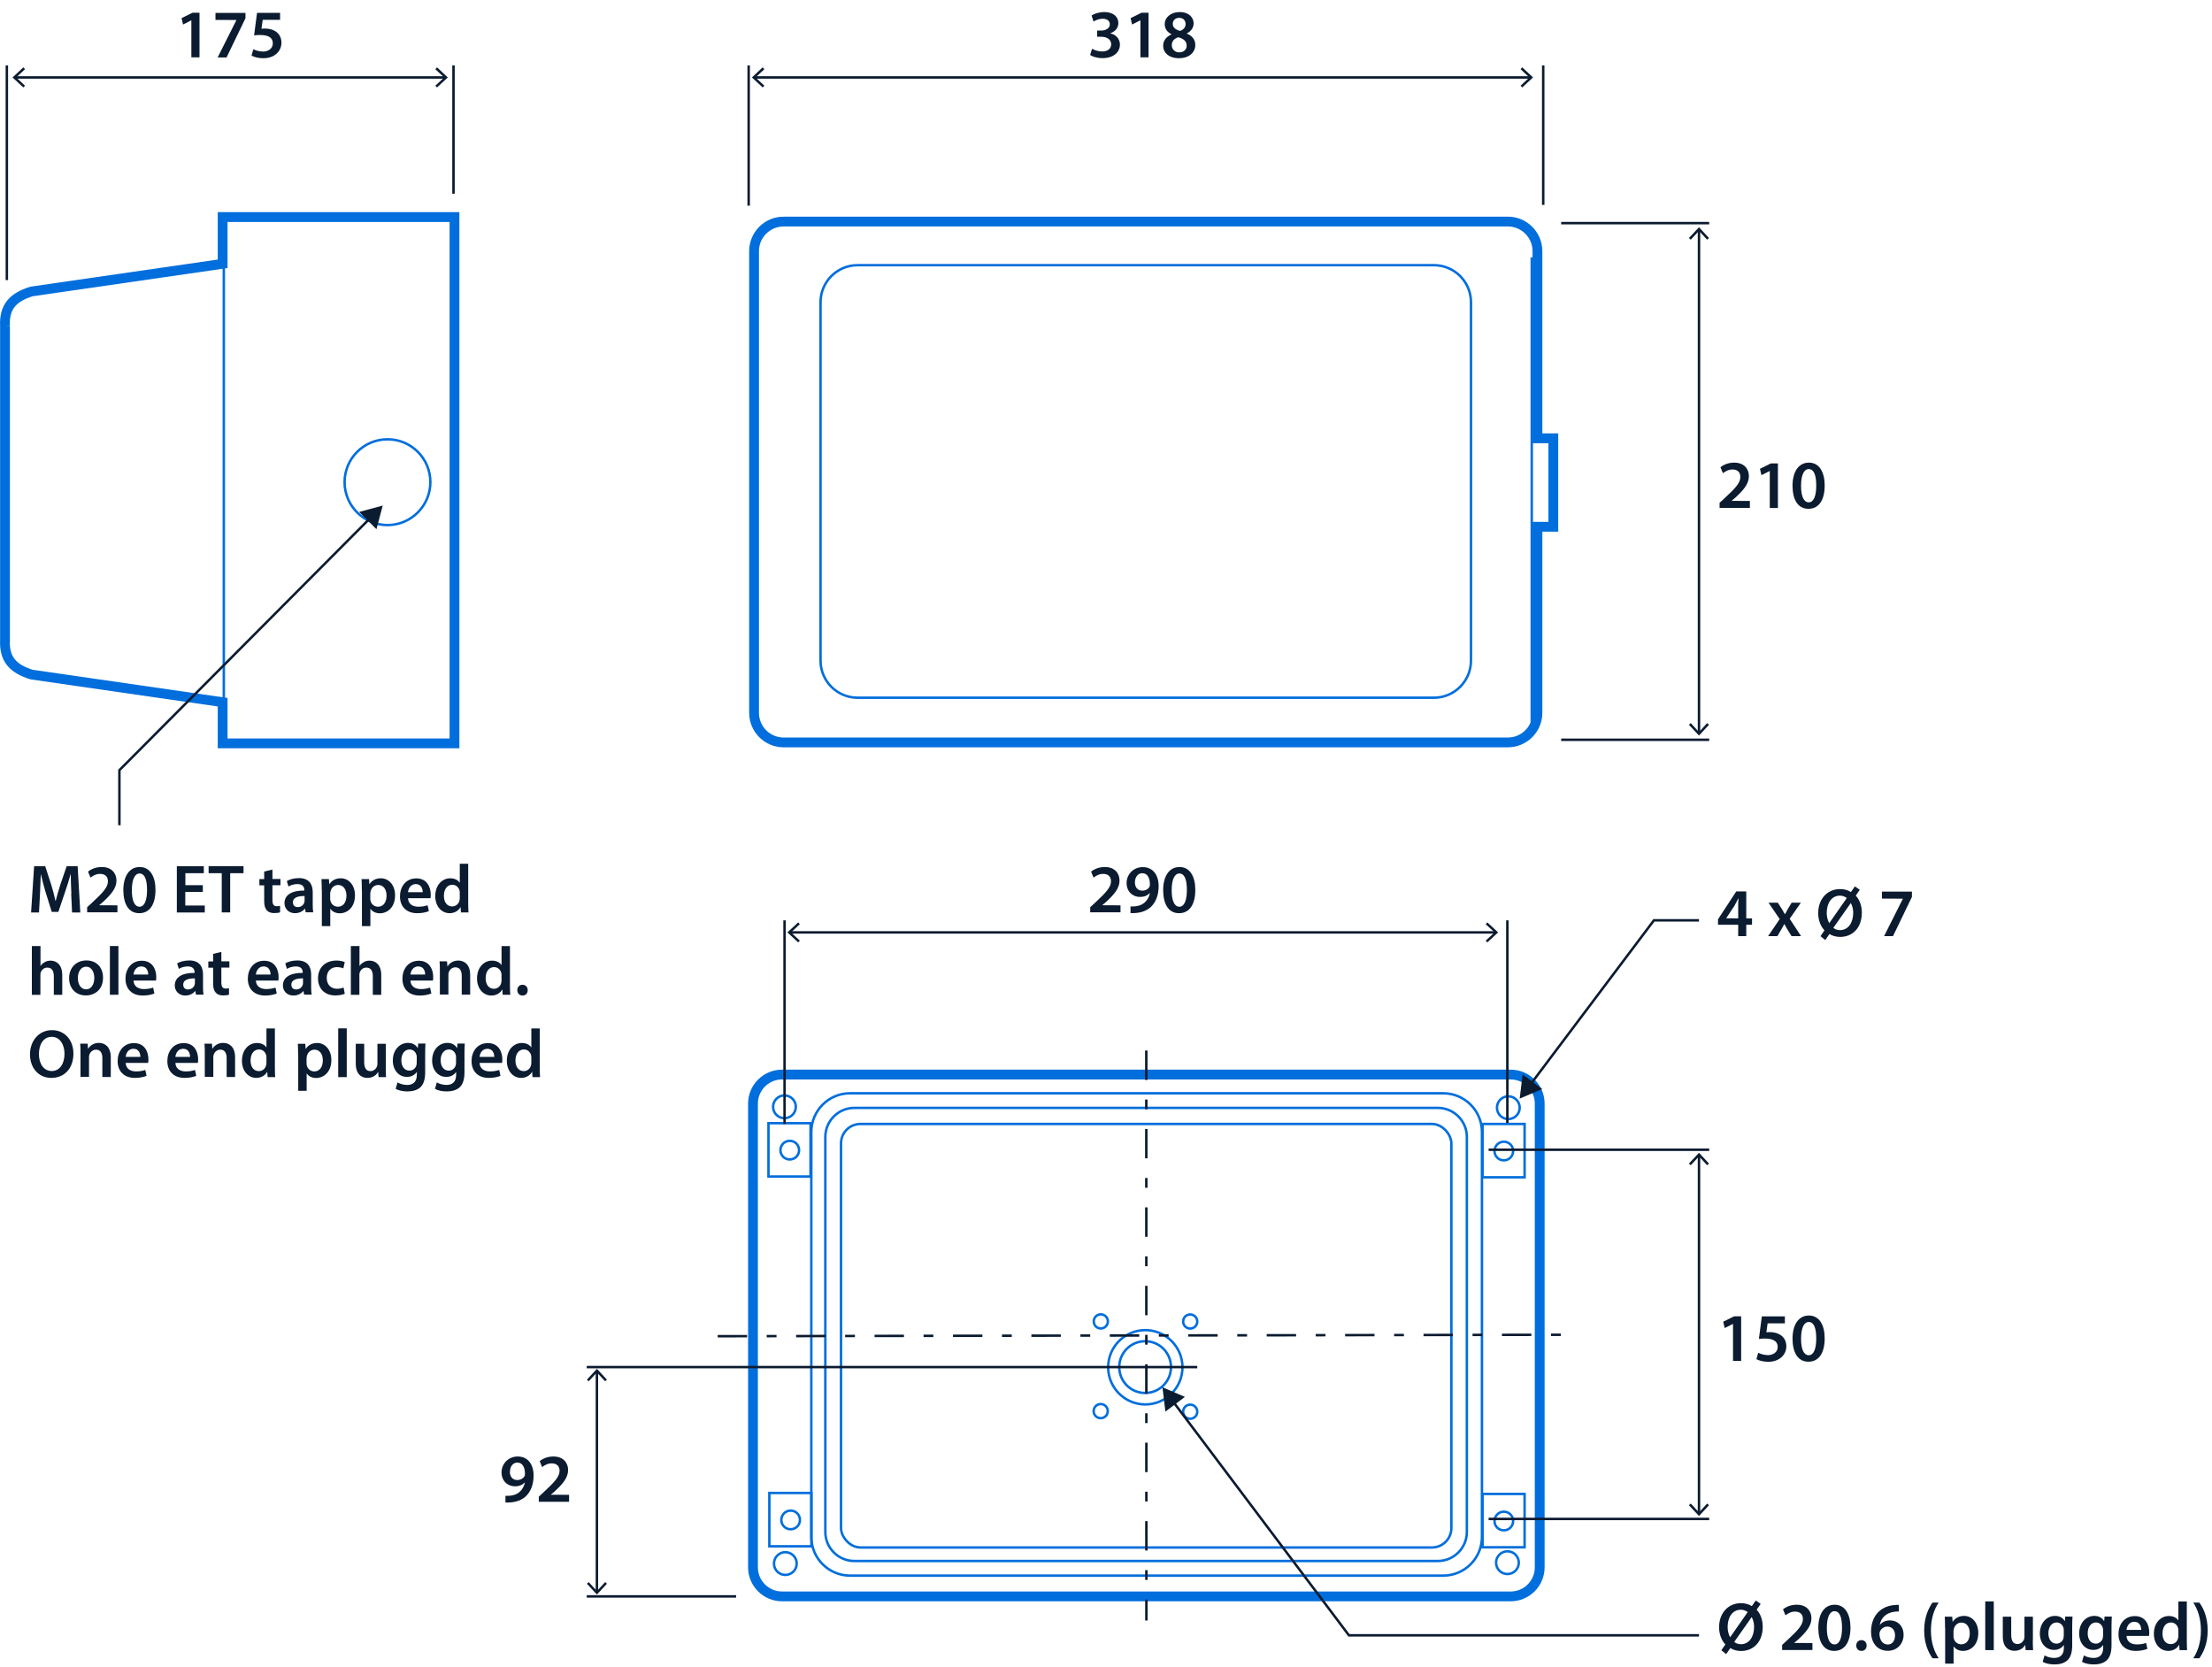<?xml version='1.0' encoding='UTF-8'?>
<svg xmlns="http://www.w3.org/2000/svg" id="ARTWORK" viewBox="0 0 225.64 170.07" width="225.64" height="170.07">
  <defs>
    <style>.cls-1,.cls-2,.cls-3,.cls-4,.cls-5,.cls-6,.cls-7,.cls-8{fill:none;}.cls-1,.cls-2,.cls-4,.cls-5,.cls-7,.cls-8{stroke:#006edc;}.cls-1,.cls-2,.cls-5{fill-rule:evenodd;}.cls-1,.cls-3,.cls-4,.cls-5,.cls-6{stroke-width:.25px;}.cls-1,.cls-3,.cls-4,.cls-6,.cls-8{stroke-miterlimit:3.86;}.cls-2,.cls-5,.cls-7{stroke-miterlimit:10;}.cls-3,.cls-6{stroke:#0b1b30;}.cls-9{fill:#0b1b30;}.cls-6{stroke-dasharray:0 0 0 0 3 2 1 2;}</style>
  </defs>
  <path class="cls-7" d="m79.94,22.6c-1.67,0-3.02,1.35-3.02,3.02v47.09c0,1.67,1.35,3.02,3.02,3.02h73.87c1.67,0,3.02-1.35,3.02-3.02v-18.98h1.62s0-9.02,0-9.02h-1.62v-19.09c0-1.67-1.36-3.02-3.02-3.02h-73.87Z"/>
  <path class="cls-4" d="m87.48,27.05h58.79c2.08,0,3.78,1.69,3.78,3.78v36.56c0,2.08-1.69,3.78-3.78,3.78h-58.79c-2.08,0-3.78-1.69-3.78-3.78V30.83c0-2.08,1.69-3.78,3.78-3.78Z"/>
  <line class="cls-4" x1="156.25" y1="26.25" x2="156.25" y2="74.55"/>
  <path class="cls-2" d="m.51,33.24c-.09-1.92.78-2.91,2.71-3.51l19.49-2.82v-4.77h23.65v53.69h-23.65v-4.2s-19.49-2.82-19.49-2.82c-1.93-.6-2.8-1.6-2.71-3.51v-32.06Z"/>
  <line class="cls-4" x1="22.83" y1="24.6" x2="22.83" y2="72.75"/>
  <path class="cls-4" d="m35.15,49.18c0-2.41,1.96-4.37,4.38-4.37s4.37,1.96,4.37,4.37-1.96,4.38-4.37,4.38-4.38-1.96-4.38-4.38Z"/>
  <line class="cls-3" x1="173.31" y1="23.45" x2="173.31" y2="74.76"/>
  <polygon class="cls-9" points="172.28 24.28 172.47 24.45 173.31 23.55 174.14 24.45 174.33 24.28 173.31 23.18 172.28 24.28"/>
  <polygon class="cls-9" points="172.28 73.93 172.47 73.76 173.31 74.67 174.14 73.76 174.33 73.93 173.31 75.03 172.28 73.93"/>
  <path class="cls-9" d="m175.41,51.82v-.53l.54-.5c1.07-.99,1.58-1.54,1.58-2.14,0-.41-.22-.76-.81-.76-.4,0-.74.2-.97.38l-.25-.61c.33-.27.83-.47,1.4-.47,1.01,0,1.5.64,1.5,1.38,0,.8-.57,1.44-1.37,2.18l-.4.34h0s1.87.01,1.87.01v.71h-3.09Z"/>
  <path class="cls-9" d="m180.52,48.05h-.01l-.83.42-.15-.65,1.11-.55h.72v4.55h-.83v-3.77Z"/>
  <path class="cls-9" d="m186.13,49.52c0,1.46-.57,2.38-1.66,2.38s-1.61-.95-1.62-2.34c0-1.41.6-2.37,1.67-2.37s1.61.98,1.61,2.33Zm-2.41.04c0,1.11.3,1.68.78,1.68.5,0,.77-.62.77-1.71s-.25-1.68-.77-1.68c-.46,0-.78.57-.78,1.71Z"/>
  <line class="cls-3" x1="159.25" y1="75.46" x2="174.35" y2="75.46"/>
  <line class="cls-3" x1="159.25" y1="22.76" x2="174.35" y2="22.76"/>
  <path class="cls-9" d="m7.28,91.15c-.03-.61-.06-1.34-.06-1.98h-.02c-.15.57-.35,1.21-.56,1.81l-.69,2.04h-.67l-.63-2.02c-.18-.6-.35-1.25-.48-1.83h-.01c-.02.62-.05,1.37-.08,2.01l-.1,1.9h-.81l.31-4.72h1.13l.62,1.9c.17.55.31,1.11.43,1.64h.02c.13-.51.29-1.09.47-1.65l.65-1.89h1.12l.27,4.72h-.84l-.09-1.93Z"/>
  <path class="cls-9" d="m8.89,93.07v-.53l.54-.5c1.07-.99,1.58-1.54,1.58-2.14,0-.41-.22-.76-.81-.76-.4,0-.74.2-.97.38l-.25-.61c.33-.27.83-.47,1.4-.47,1.01,0,1.5.64,1.5,1.38,0,.8-.57,1.44-1.37,2.18l-.4.34h0s1.87.01,1.87.01v.71h-3.09Z"/>
  <path class="cls-9" d="m15.86,90.77c0,1.46-.57,2.38-1.66,2.38s-1.61-.95-1.62-2.34c0-1.41.6-2.37,1.67-2.37s1.61.98,1.61,2.33Zm-2.41.04c0,1.11.3,1.68.78,1.68.5,0,.77-.62.77-1.71s-.25-1.68-.77-1.68c-.46,0-.78.57-.78,1.71Z"/>
  <path class="cls-9" d="m20.68,90.98h-1.78v1.39h1.99v.71h-2.85v-4.72h2.75v.71h-1.88v1.22h1.78v.7Z"/>
  <path class="cls-9" d="m22.62,89.07h-1.34v-.72h3.56v.72h-1.36v4h-.86v-4Z"/>
  <path class="cls-9" d="m27.79,88.69v.97h.82v.64h-.82v1.51c0,.41.11.63.44.63.15,0,.26-.02.34-.04v.66c-.11.05-.34.08-.61.08-.31,0-.58-.1-.74-.28-.18-.2-.27-.5-.27-.95v-1.6h-.49v-.64h.49v-.77l.84-.2Z"/>
  <path class="cls-9" d="m31.18,93.07l-.06-.38h-.02c-.21.27-.57.46-1.01.46-.69,0-1.07-.5-1.07-1.02,0-.86.76-1.3,2.02-1.29v-.06c0-.22-.09-.6-.69-.6-.34,0-.69.1-.92.25l-.17-.56c.25-.15.69-.3,1.23-.3,1.09,0,1.41.69,1.41,1.44v1.23c0,.31.01.61.05.82h-.78Zm-.11-1.67c-.61-.01-1.19.12-1.19.64,0,.34.22.49.49.49.34,0,.6-.22.67-.47.02-.06.03-.13.03-.19v-.47Z"/>
  <path class="cls-9" d="m32.82,90.8c0-.45-.01-.81-.03-1.13h.76l.04.52h.01c.25-.39.65-.6,1.17-.6.78,0,1.44.67,1.44,1.74,0,1.23-.78,1.83-1.55,1.83-.43,0-.78-.18-.96-.46h-.01v1.77h-.86v-3.66Zm.86.85c0,.08,0,.16.03.24.08.35.39.6.76.6.55,0,.87-.46.87-1.13,0-.6-.29-1.09-.85-1.09-.36,0-.69.26-.77.64-.02.07-.04.15-.04.22v.53Z"/>
  <path class="cls-9" d="m36.91,90.8c0-.45-.01-.81-.03-1.13h.76l.04.52h.01c.25-.39.65-.6,1.17-.6.78,0,1.44.67,1.44,1.74,0,1.23-.78,1.83-1.55,1.83-.43,0-.78-.18-.96-.46h-.01v1.77h-.86v-3.66Zm.86.85c0,.08,0,.16.03.24.08.35.39.6.76.6.55,0,.87-.46.87-1.13,0-.6-.29-1.09-.85-1.09-.36,0-.69.26-.77.64-.02.07-.04.15-.04.22v.53Z"/>
  <path class="cls-9" d="m41.62,91.61c.02.62.5.88,1.05.88.4,0,.69-.06.95-.15l.13.6c-.29.12-.7.21-1.19.21-1.11,0-1.76-.68-1.76-1.72,0-.95.57-1.83,1.67-1.83s1.47.91,1.47,1.66c0,.16-.01.29-.03.36h-2.28Zm1.5-.6c0-.32-.13-.83-.71-.83-.53,0-.76.48-.79.83h1.5Z"/>
  <path class="cls-9" d="m47.76,88.1v4.01c0,.35.01.73.03.96h-.77l-.04-.54h-.01c-.2.38-.62.62-1.11.62-.81,0-1.46-.69-1.46-1.74,0-1.14.71-1.82,1.53-1.82.47,0,.81.2.96.45h.01v-1.93h.86Zm-.86,2.98c0-.07,0-.15-.02-.22-.08-.34-.35-.61-.74-.61-.55,0-.86.49-.86,1.13s.31,1.08.85,1.08c.35,0,.66-.24.74-.61.02-.08.03-.16.03-.25v-.51Z"/>
  <path class="cls-9" d="m3.26,96.5h.87v2.03h.01c.1-.16.25-.29.43-.39.17-.1.37-.15.59-.15.58,0,1.19.39,1.19,1.48v2.01h-.86v-1.91c0-.5-.18-.87-.66-.87-.34,0-.57.22-.67.48-.03.07-.04.16-.04.26v2.04h-.87v-4.97Z"/>
  <path class="cls-9" d="m10.51,99.73c0,1.25-.88,1.81-1.75,1.81-.97,0-1.71-.67-1.71-1.76s.74-1.81,1.77-1.81,1.69.71,1.69,1.75Zm-2.57.03c0,.66.32,1.16.85,1.16.49,0,.83-.48.83-1.17,0-.53-.24-1.14-.83-1.14s-.85.59-.85,1.16Z"/>
  <path class="cls-9" d="m11.21,96.5h.87v4.97h-.87v-4.97Z"/>
  <path class="cls-9" d="m13.62,100.01c.02.62.5.88,1.05.88.4,0,.69-.06.95-.15l.13.6c-.29.12-.7.21-1.19.21-1.11,0-1.76-.68-1.76-1.72,0-.95.57-1.83,1.67-1.83s1.47.91,1.47,1.66c0,.16-.01.29-.03.36h-2.28Zm1.5-.6c0-.32-.13-.83-.71-.83-.53,0-.76.48-.79.83h1.5Z"/>
  <path class="cls-9" d="m19.99,101.47l-.06-.38h-.02c-.21.27-.57.46-1.01.46-.69,0-1.07-.5-1.07-1.02,0-.86.76-1.3,2.02-1.29v-.06c0-.22-.09-.6-.69-.6-.34,0-.69.1-.92.25l-.17-.56c.25-.15.69-.3,1.23-.3,1.09,0,1.41.69,1.41,1.44v1.23c0,.31.01.61.05.82h-.78Zm-.11-1.67c-.61-.01-1.19.12-1.19.64,0,.34.22.49.49.49.34,0,.6-.22.67-.47.02-.06.03-.13.03-.19v-.47Z"/>
  <path class="cls-9" d="m22.58,97.09v.97h.82v.64h-.82v1.51c0,.41.11.63.44.63.15,0,.26-.02.34-.04v.66c-.11.05-.34.08-.61.08-.31,0-.58-.1-.74-.28-.18-.2-.27-.5-.27-.95v-1.6h-.49v-.64h.49v-.77l.84-.2Z"/>
  <path class="cls-9" d="m26.1,100.01c.02.62.5.88,1.05.88.4,0,.69-.06.95-.15l.13.6c-.29.12-.7.21-1.19.21-1.11,0-1.76-.68-1.76-1.72,0-.95.57-1.83,1.67-1.83s1.47.91,1.47,1.66c0,.16-.01.29-.03.36h-2.28Zm1.5-.6c0-.32-.13-.83-.71-.83-.53,0-.76.48-.79.83h1.5Z"/>
  <path class="cls-9" d="m31.02,101.47l-.06-.38h-.02c-.21.27-.57.46-1.01.46-.69,0-1.07-.5-1.07-1.02,0-.86.76-1.3,2.02-1.29v-.06c0-.22-.09-.6-.69-.6-.34,0-.69.1-.92.25l-.17-.56c.25-.15.69-.3,1.23-.3,1.09,0,1.41.69,1.41,1.44v1.23c0,.31.01.61.05.82h-.78Zm-.11-1.67c-.61-.01-1.19.12-1.19.64,0,.34.22.49.49.49.34,0,.6-.22.67-.47.02-.06.03-.13.03-.19v-.47Z"/>
  <path class="cls-9" d="m35.17,101.37c-.18.08-.54.17-.97.17-1.06,0-1.76-.68-1.76-1.74s.7-1.82,1.9-1.82c.32,0,.64.07.83.16l-.15.64c-.14-.06-.34-.13-.65-.13-.66,0-1.05.48-1.04,1.11,0,.7.46,1.1,1.04,1.1.3,0,.51-.06.68-.13l.12.64Z"/>
  <path class="cls-9" d="m35.8,96.5h.87v2.03h.01c.1-.16.25-.29.43-.39.17-.1.37-.15.59-.15.58,0,1.19.39,1.19,1.48v2.01h-.86v-1.91c0-.5-.18-.87-.66-.87-.34,0-.57.22-.67.48-.03.07-.04.16-.04.26v2.04h-.87v-4.97Z"/>
  <path class="cls-9" d="m41.87,100.01c.02.62.5.88,1.05.88.4,0,.69-.06.95-.15l.13.6c-.29.12-.7.21-1.19.21-1.11,0-1.76-.68-1.76-1.72,0-.95.57-1.83,1.67-1.83s1.47.91,1.47,1.66c0,.16-.01.29-.03.36h-2.28Zm1.5-.6c0-.32-.13-.83-.71-.83-.53,0-.76.48-.79.83h1.5Z"/>
  <path class="cls-9" d="m44.87,99.08c0-.39,0-.72-.03-1.02h.76l.04.51h.02c.15-.27.52-.59,1.09-.59.6,0,1.21.39,1.21,1.46v2.02h-.86v-1.93c0-.49-.18-.86-.65-.86-.34,0-.58.25-.67.5-.03.08-.04.18-.04.28v2h-.87v-2.4Z"/>
  <path class="cls-9" d="m52.02,96.5v4.01c0,.35.01.73.03.96h-.77l-.04-.54h-.01c-.2.38-.62.62-1.11.62-.81,0-1.46-.69-1.46-1.74,0-1.14.71-1.82,1.53-1.82.47,0,.81.2.96.45h.01v-1.93h.86Zm-.86,2.98c0-.07,0-.15-.02-.22-.08-.34-.35-.61-.74-.61-.55,0-.86.49-.86,1.13s.31,1.08.85,1.08c.35,0,.66-.24.74-.61.02-.08.03-.16.03-.25v-.51Z"/>
  <path class="cls-9" d="m52.77,101c0-.32.22-.55.53-.55s.53.22.53.55-.21.55-.53.55-.53-.24-.53-.55Z"/>
  <path class="cls-9" d="m7.49,107.46c0,1.58-.96,2.49-2.26,2.49s-2.17-1.02-2.17-2.4.91-2.47,2.24-2.47,2.19,1.04,2.19,2.39Zm-3.52.07c0,.96.48,1.72,1.31,1.72s1.3-.77,1.3-1.76c0-.89-.44-1.73-1.3-1.73s-1.31.79-1.31,1.76Z"/>
  <path class="cls-9" d="m8.21,107.48c0-.39,0-.72-.03-1.02h.76l.04.51h.02c.15-.27.52-.59,1.09-.59.6,0,1.21.39,1.21,1.46v2.02h-.86v-1.93c0-.49-.18-.86-.65-.86-.34,0-.58.25-.67.5-.03.08-.04.18-.04.28v2h-.87v-2.4Z"/>
  <path class="cls-9" d="m12.82,108.41c.02.62.5.88,1.05.88.4,0,.69-.06.95-.15l.13.6c-.29.12-.7.21-1.19.21-1.11,0-1.76-.68-1.76-1.72,0-.95.57-1.83,1.67-1.83s1.47.91,1.47,1.66c0,.16-.01.29-.03.36h-2.28Zm1.5-.6c0-.32-.13-.83-.71-.83-.53,0-.76.48-.79.83h1.5Z"/>
  <path class="cls-9" d="m17.89,108.41c.02.62.5.88,1.05.88.4,0,.69-.06.95-.15l.13.6c-.29.12-.7.21-1.19.21-1.11,0-1.76-.68-1.76-1.72,0-.95.57-1.83,1.67-1.83s1.47.91,1.47,1.66c0,.16-.01.29-.03.36h-2.28Zm1.5-.6c0-.32-.13-.83-.71-.83-.53,0-.76.48-.79.83h1.5Z"/>
  <path class="cls-9" d="m20.89,107.48c0-.39,0-.72-.03-1.02h.76l.04.51h.02c.15-.27.52-.59,1.09-.59.6,0,1.21.39,1.21,1.46v2.02h-.86v-1.93c0-.49-.18-.86-.65-.86-.34,0-.58.25-.67.5-.03.08-.04.18-.04.28v2h-.87v-2.4Z"/>
  <path class="cls-9" d="m28.04,104.9v4.01c0,.35.01.73.03.96h-.77l-.04-.54h-.01c-.2.38-.62.62-1.11.62-.81,0-1.46-.69-1.46-1.74,0-1.14.71-1.82,1.53-1.82.47,0,.81.2.96.45h.01v-1.93h.86Zm-.86,2.98c0-.07,0-.15-.02-.22-.08-.34-.35-.61-.74-.61-.55,0-.86.49-.86,1.13s.31,1.08.85,1.08c.35,0,.66-.24.74-.61.02-.08.03-.16.03-.25v-.51Z"/>
  <path class="cls-9" d="m30.41,107.6c0-.45-.01-.81-.03-1.13h.76l.04.52h.01c.25-.39.65-.6,1.17-.6.78,0,1.44.67,1.44,1.74,0,1.23-.78,1.83-1.55,1.83-.43,0-.78-.18-.96-.46h-.01v1.77h-.86v-3.66Zm.86.85c0,.08,0,.16.03.24.08.35.39.6.76.6.55,0,.87-.46.87-1.13,0-.6-.29-1.09-.85-1.09-.36,0-.69.26-.77.64-.02.07-.04.15-.04.22v.53Z"/>
  <path class="cls-9" d="m34.5,104.9h.87v4.97h-.87v-4.97Z"/>
  <path class="cls-9" d="m39.35,108.85c0,.41.01.74.03,1.02h-.76l-.04-.52h-.01c-.15.25-.48.6-1.09.6s-1.19-.37-1.19-1.48v-2h.86v1.86c0,.57.18.93.64.93.34,0,.57-.25.66-.46.03-.08.05-.17.05-.27v-2.06h.86v2.39Z"/>
  <path class="cls-9" d="m43.4,106.46c-.01.23-.03.51-.03.98v1.93c0,.71-.15,1.23-.5,1.55-.36.31-.85.41-1.32.41-.43,0-.9-.09-1.19-.27l.19-.65c.22.13.58.26.99.26.56,0,.98-.29.98-1.03v-.29h-.01c-.2.3-.55.5-.99.5-.85,0-1.45-.7-1.45-1.67,0-1.12.73-1.8,1.55-1.8.52,0,.83.25.99.53h.01l.04-.46h.75Zm-.89,1.37c0-.08,0-.16-.03-.23-.09-.31-.34-.55-.7-.55-.48,0-.84.42-.84,1.11,0,.58.29,1.05.83,1.05.32,0,.6-.21.7-.52.02-.09.04-.21.04-.31v-.55Z"/>
  <path class="cls-9" d="m47.41,106.46c-.01.23-.03.51-.03.98v1.93c0,.71-.15,1.23-.5,1.55-.36.31-.85.41-1.32.41-.43,0-.9-.09-1.19-.27l.19-.65c.22.13.58.26.99.26.56,0,.98-.29.98-1.03v-.29h-.01c-.2.3-.55.5-.99.5-.85,0-1.45-.7-1.45-1.67,0-1.12.73-1.8,1.55-1.8.52,0,.83.25.99.53h.01l.04-.46h.75Zm-.89,1.37c0-.08,0-.16-.03-.23-.09-.31-.34-.55-.7-.55-.48,0-.84.42-.84,1.11,0,.58.29,1.05.83,1.05.32,0,.6-.21.7-.52.02-.09.04-.21.04-.31v-.55Z"/>
  <path class="cls-9" d="m48.92,108.41c.02.62.5.88,1.05.88.4,0,.69-.06.95-.15l.13.6c-.29.12-.7.21-1.19.21-1.11,0-1.76-.68-1.76-1.72,0-.95.57-1.83,1.67-1.83s1.47.91,1.47,1.66c0,.16-.01.29-.03.36h-2.28Zm1.5-.6c0-.32-.13-.83-.71-.83-.53,0-.76.48-.79.83h1.5Z"/>
  <path class="cls-9" d="m55.06,104.9v4.01c0,.35.01.73.03.96h-.77l-.04-.54h-.01c-.2.38-.62.62-1.11.62-.81,0-1.46-.69-1.46-1.74,0-1.14.71-1.82,1.53-1.82.47,0,.81.2.96.45h.01v-1.93h.86Zm-.86,2.98c0-.07,0-.15-.02-.22-.08-.34-.35-.61-.74-.61-.55,0-.86.49-.86,1.13s.31,1.08.85,1.08c.35,0,.66-.24.74-.61.02-.08.03-.16.03-.25v-.51Z"/>
  <line class="cls-3" x1=".7" y1="6.67" x2=".7" y2="28.57"/>
  <line class="cls-3" x1="46.26" y1="6.67" x2="46.26" y2="19.76"/>
  <path class="cls-9" d="m19.51,2.08h-.01l-.83.42-.15-.65,1.11-.55h.72v4.55h-.83v-3.78Z"/>
  <path class="cls-9" d="m25.04,1.31v.55l-1.93,4h-.91l1.92-3.82h0s-2.14-.01-2.14-.01v-.71h3.06Z"/>
  <path class="cls-9" d="m28.55,2.02h-1.75l-.13.91c.11-.01.2-.02.33-.02.4,0,.8.09,1.11.29.34.22.6.6.6,1.16,0,.87-.72,1.58-1.84,1.58-.53,0-.97-.13-1.21-.27l.18-.65c.2.11.59.24,1,.24.5,0,.99-.29.99-.83s-.38-.86-1.29-.86c-.25,0-.44.01-.62.04l.3-2.3h2.35v.71Z"/>
  <line class="cls-3" x1="45.41" y1="7.9" x2="1.55" y2="7.9"/>
  <polygon class="cls-9" points="44.58 6.87 44.41 7.06 45.31 7.9 44.41 8.74 44.58 8.92 45.68 7.9 44.58 6.87"/>
  <polygon class="cls-9" points="2.38 6.87 2.55 7.06 1.65 7.9 2.55 8.74 2.38 8.92 1.28 7.9 2.38 6.87"/>
  <line class="cls-3" x1="157.42" y1="6.67" x2="157.42" y2="20.9"/>
  <line class="cls-3" x1="76.37" y1="6.67" x2="76.37" y2="20.98"/>
  <path class="cls-9" d="m111.39,4.97c.18.11.6.28,1.04.28.66,0,.92-.37.92-.73,0-.54-.5-.77-1.03-.77h-.4v-.63h.39c.4,0,.9-.18.9-.64,0-.31-.23-.57-.73-.57-.37,0-.74.16-.93.29l-.2-.62c.26-.18.76-.35,1.31-.35.94,0,1.42.52,1.42,1.11,0,.48-.28.87-.84,1.06h0c.55.11,1,.53,1,1.15,0,.77-.64,1.38-1.77,1.38-.55,0-1.03-.15-1.27-.32l.2-.65Z"/>
  <path class="cls-9" d="m116.32,2.08h-.01l-.83.42-.15-.65,1.11-.55h.72v4.55h-.83v-3.78Z"/>
  <path class="cls-9" d="m118.65,4.69c0-.57.33-.95.85-1.18v-.02c-.48-.23-.69-.61-.69-1.01,0-.74.66-1.25,1.52-1.25.98,0,1.43.59,1.43,1.15,0,.38-.2.78-.7,1.03v.02c.5.19.87.58.87,1.15,0,.81-.69,1.36-1.66,1.36-1.07,0-1.62-.61-1.62-1.25Zm2.4-.04c0-.46-.34-.71-.85-.85-.43.13-.67.42-.67.8-.01.38.28.74.76.74.46,0,.76-.29.76-.68Zm-1.42-2.21c0,.37.31.6.74.71.31-.09.57-.34.57-.69,0-.32-.19-.64-.65-.64-.43,0-.66.29-.66.62Z"/>
  <line class="cls-3" x1="76.97" y1="7.9" x2="156.11" y2="7.9"/>
  <polygon class="cls-9" points="77.8 8.92 77.97 8.74 77.07 7.9 77.97 7.06 77.8 6.87 76.7 7.9 77.8 8.92"/>
  <polygon class="cls-9" points="155.28 8.92 155.11 8.74 156.01 7.9 155.11 7.06 155.28 6.87 156.38 7.9 155.28 8.92"/>
  <path class="cls-8" d="m79.77,109.61h74.33c1.63,0,2.96,1.33,2.96,2.96v47.31c0,1.63-1.33,2.96-2.96,2.96h-74.33c-1.63,0-2.96-1.33-2.96-2.96v-47.31c0-1.63,1.33-2.96,2.96-2.96Z"/>
  <path class="cls-4" d="m86.71,111.52h60.51c2.18,0,3.95,1.77,3.95,3.95v41.3c0,2.18-1.77,3.95-3.95,3.95h-60.51c-2.18,0-3.95-1.77-3.95-3.95v-41.3c0-2.18,1.77-3.95,3.95-3.95Z"/>
  <rect class="cls-4" x="85.79" y="114.65" width="62.26" height="43.2" rx="1.98" ry="1.98"/>
  <path class="cls-4" d="m87.15,113.01h59.52c1.63,0,2.96,1.33,2.96,2.96v40.3c0,1.63-1.33,2.96-2.96,2.96h-59.52c-1.63,0-2.96-1.33-2.96-2.96v-40.3c0-1.63,1.33-2.96,2.96-2.96Z"/>
  <path class="cls-1" d="m152.45,155.15c0-.52.42-.95.95-.95s.95.42.95.95-.42.95-.95.95-.95-.42-.95-.95Z"/>
  <rect class="cls-4" x="151.23" y="152.39" width="4.29" height="5.44"/>
  <path class="cls-1" d="m79.7,155.04c0-.52.42-.95.95-.95s.95.42.95.95-.42.95-.95.95-.95-.42-.95-.95Z"/>
  <rect class="cls-4" x="78.48" y="152.29" width="4.29" height="5.44"/>
  <path class="cls-1" d="m79.61,117.32c0-.52.42-.95.95-.95s.95.42.95.95-.42.95-.95.95-.95-.42-.95-.95Z"/>
  <rect class="cls-4" x="78.39" y="114.57" width="4.29" height="5.44"/>
  <path class="cls-1" d="m152.45,117.41c0-.52.42-.95.95-.95s.95.42.95.95-.42.95-.95.95-.95-.42-.95-.95Z"/>
  <rect class="cls-4" x="151.23" y="114.65" width="4.29" height="5.44"/>
  <path class="cls-5" d="m120.69,144c0-.4.32-.72.72-.72s.72.32.72.72-.32.72-.72.72-.72-.32-.72-.72Z"/>
  <path class="cls-5" d="m120.69,134.8c0-.4.32-.72.72-.72s.72.32.72.72-.32.72-.72.72-.72-.32-.72-.72Z"/>
  <path class="cls-5" d="m111.56,143.94c0-.4.32-.72.72-.72s.72.32.72.72-.32.72-.72.72-.72-.32-.72-.72Z"/>
  <path class="cls-5" d="m111.57,134.79c0-.4.32-.72.72-.72s.72.32.72.72-.32.72-.72.72-.72-.32-.72-.72Z"/>
  <path class="cls-1" d="m113.04,139.47c0-2.1,1.7-3.79,3.79-3.79s3.79,1.7,3.79,3.79-1.7,3.79-3.79,3.79-3.79-1.7-3.79-3.79Z"/>
  <path class="cls-1" d="m152.61,159.4c0-.64.52-1.16,1.16-1.16s1.16.52,1.16,1.16-.52,1.16-1.16,1.16-1.16-.52-1.16-1.16Z"/>
  <path class="cls-1" d="m152.7,112.99c0-.64.52-1.16,1.16-1.16s1.16.52,1.16,1.16-.52,1.16-1.16,1.16-1.16-.52-1.16-1.16Z"/>
  <path class="cls-1" d="m78.86,112.9c0-.64.52-1.16,1.16-1.16s1.16.52,1.16,1.16-.52,1.16-1.16,1.16-1.16-.52-1.16-1.16Z"/>
  <path class="cls-1" d="m78.95,159.49c0-.64.52-1.16,1.16-1.16s1.16.52,1.16,1.16-.52,1.16-1.16,1.16-1.16-.52-1.16-1.16Z"/>
  <path class="cls-1" d="m114.17,139.45c0-1.46,1.18-2.64,2.64-2.64s2.64,1.18,2.64,2.64-1.18,2.64-2.64,2.64-2.64-1.18-2.64-2.64Z"/>
  <path class="cls-9" d="m177.31,95.49v-1.16h-2.06v-.56l1.86-2.84h1.02v2.75h.59v.65h-.59v1.16h-.81Zm0-1.81v-1.24c0-.26,0-.52.03-.79h-.03c-.14.29-.26.52-.4.77l-.83,1.25h0s1.24.01,1.24.01Z"/>
  <path class="cls-9" d="m181.35,92.08l.41.64c.11.18.21.35.31.53h.02c.1-.19.2-.36.29-.54l.38-.63h.94l-1.14,1.64,1.16,1.77h-.97l-.42-.68c-.11-.18-.21-.36-.31-.55h-.01c-.1.2-.2.36-.31.55l-.39.68h-.95l1.18-1.74-1.14-1.67h.96Z"/>
  <path class="cls-9" d="m185.7,95.5l.41-.6c-.41-.43-.64-1.06-.64-1.76,0-1.43.92-2.45,2.23-2.45.41,0,.78.1,1.11.3l.4-.57.5.34-.41.6c.41.43.62,1.06.62,1.74,0,1.59-.99,2.47-2.21,2.47-.41,0-.78-.1-1.09-.3l-.43.62-.47-.38Zm2.7-3.89c-.2-.15-.43-.25-.71-.25-.88,0-1.35.8-1.35,1.76,0,.41.09.72.25,1.04h.01s1.79-2.56,1.79-2.56Zm-1.39,3.03c.18.15.4.24.68.24.85,0,1.35-.77,1.35-1.77,0-.33-.06-.67-.24-.99h-.01l-1.78,2.53Z"/>
  <path class="cls-9" d="m195.03,90.94v.55l-1.93,4h-.91l1.92-3.82h0s-2.14-.01-2.14-.01v-.71h3.06Z"/>
  <path class="cls-9" d="m175.59,168.34l.41-.6c-.41-.43-.64-1.06-.64-1.76,0-1.43.92-2.45,2.23-2.45.41,0,.78.1,1.11.3l.4-.57.5.34-.41.6c.41.43.62,1.06.62,1.74,0,1.59-.99,2.47-2.21,2.47-.41,0-.78-.1-1.09-.3l-.43.62-.47-.38Zm2.7-3.89c-.2-.15-.43-.25-.71-.25-.88,0-1.35.8-1.35,1.76,0,.41.09.72.25,1.04h.01s1.79-2.56,1.79-2.56Zm-1.39,3.03c.18.15.4.24.68.24.85,0,1.35-.77,1.35-1.77,0-.33-.06-.67-.24-.99h-.01l-1.78,2.53Z"/>
  <path class="cls-9" d="m181.79,168.32v-.53l.54-.5c1.07-.99,1.58-1.54,1.58-2.14,0-.41-.22-.76-.81-.76-.4,0-.74.2-.97.38l-.25-.61c.33-.27.83-.47,1.4-.47,1.01,0,1.5.64,1.5,1.38,0,.8-.57,1.44-1.37,2.18l-.4.34h0s1.87.01,1.87.01v.71h-3.09Z"/>
  <path class="cls-9" d="m188.76,166.02c0,1.46-.57,2.38-1.66,2.38s-1.61-.95-1.62-2.34c0-1.42.6-2.37,1.67-2.37s1.61.98,1.61,2.33Zm-2.41.04c0,1.11.3,1.68.78,1.68.5,0,.77-.62.77-1.71s-.25-1.68-.77-1.68c-.46,0-.78.57-.78,1.71Z"/>
  <path class="cls-9" d="m189.35,167.85c0-.32.22-.55.53-.55s.53.22.53.55-.21.55-.53.55-.53-.24-.53-.55Z"/>
  <path class="cls-9" d="m193.72,164.38c-.13,0-.27,0-.44.02-.95.11-1.41.7-1.53,1.33h.02c.22-.26.57-.44,1.02-.44.78,0,1.39.56,1.39,1.48,0,.87-.64,1.62-1.6,1.62-1.11,0-1.72-.84-1.72-1.96,0-.88.31-1.59.79-2.04.42-.39.97-.62,1.62-.67.19-.02.33-.02.43-.01v.67Zm-.41,2.44c0-.52-.29-.9-.79-.9-.32,0-.61.2-.74.47-.04.07-.06.15-.06.27.01.6.3,1.09.85,1.09.45,0,.74-.38.74-.93Z"/>
  <path class="cls-9" d="m197.76,163.47c-.45.67-.79,1.59-.79,2.85s.35,2.16.79,2.83h-.63c-.4-.56-.85-1.47-.85-2.83,0-1.37.45-2.28.85-2.85h.63Z"/>
  <path class="cls-9" d="m198.41,166.04c0-.45-.01-.81-.03-1.13h.76l.04.52h.01c.25-.38.65-.6,1.17-.6.78,0,1.44.67,1.44,1.74,0,1.23-.78,1.83-1.55,1.83-.43,0-.78-.18-.96-.46h-.01v1.76h-.86v-3.66Zm.86.85c0,.08,0,.16.03.24.08.35.39.6.76.6.55,0,.87-.46.87-1.13,0-.6-.29-1.09-.85-1.09-.36,0-.69.26-.77.64-.02.07-.04.15-.04.22v.53Z"/>
  <path class="cls-9" d="m202.51,163.35h.87v4.97h-.87v-4.97Z"/>
  <path class="cls-9" d="m207.36,167.3c0,.41.01.74.03,1.02h-.76l-.04-.52h-.01c-.15.25-.48.59-1.09.59s-1.19-.37-1.19-1.48v-2h.86v1.86c0,.57.18.93.64.93.34,0,.57-.25.66-.46.03-.08.05-.17.05-.27v-2.06h.86v2.39Z"/>
  <path class="cls-9" d="m211.41,164.91c-.01.23-.03.51-.03.98v1.93c0,.71-.15,1.23-.5,1.55-.36.32-.85.41-1.32.41-.43,0-.9-.09-1.19-.27l.19-.65c.22.13.58.26.99.26.56,0,.98-.29.98-1.03v-.29h-.01c-.2.3-.55.5-.99.5-.85,0-1.45-.7-1.45-1.67,0-1.12.73-1.8,1.55-1.8.52,0,.83.25.99.53h.01l.04-.46h.75Zm-.89,1.37c0-.08,0-.16-.03-.23-.09-.31-.34-.55-.7-.55-.48,0-.84.42-.84,1.11,0,.58.29,1.05.83,1.05.32,0,.6-.21.7-.52.02-.09.04-.21.04-.31v-.55Z"/>
  <path class="cls-9" d="m215.42,164.91c-.01.23-.03.51-.03.98v1.93c0,.71-.15,1.23-.5,1.55-.36.32-.85.41-1.32.41-.43,0-.9-.09-1.19-.27l.19-.65c.22.13.58.26.99.26.56,0,.98-.29.98-1.03v-.29h-.01c-.2.3-.55.5-.99.5-.85,0-1.45-.7-1.45-1.67,0-1.12.73-1.8,1.55-1.8.52,0,.83.25.99.53h.01l.04-.46h.75Zm-.89,1.37c0-.08,0-.16-.03-.23-.09-.31-.34-.55-.7-.55-.48,0-.84.42-.84,1.11,0,.58.29,1.05.83,1.05.32,0,.6-.21.7-.52.02-.09.04-.21.04-.31v-.55Z"/>
  <path class="cls-9" d="m216.92,166.86c.02.62.5.88,1.05.88.4,0,.69-.06.95-.15l.13.6c-.29.12-.7.21-1.19.21-1.11,0-1.76-.68-1.76-1.72,0-.95.57-1.83,1.67-1.83s1.47.91,1.47,1.66c0,.16-.01.29-.03.36h-2.28Zm1.5-.6c0-.32-.13-.83-.71-.83-.53,0-.76.48-.79.83h1.5Z"/>
  <path class="cls-9" d="m223.07,163.35v4.01c0,.35.01.73.03.96h-.77l-.04-.54h-.01c-.2.38-.62.62-1.11.62-.81,0-1.46-.69-1.46-1.74,0-1.14.71-1.82,1.53-1.82.47,0,.81.2.96.45h.01v-1.93h.86Zm-.86,2.98c0-.07,0-.15-.02-.22-.08-.34-.35-.61-.74-.61-.55,0-.86.49-.86,1.13s.31,1.08.85,1.08c.35,0,.66-.24.74-.61.02-.08.03-.16.03-.25v-.51Z"/>
  <path class="cls-9" d="m223.73,169.15c.44-.67.78-1.6.78-2.84s-.34-2.16-.78-2.84h.62c.41.56.85,1.47.85,2.84,0,1.37-.45,2.27-.85,2.84h-.62Z"/>
  <polyline class="cls-3" points="37.77 52.84 12.18 78.56 12.18 84.18"/>
  <polygon class="cls-9" points="36.64 52.22 39.04 51.57 38.4 53.98 36.64 52.22"/>
  <polyline class="cls-3" points="156.11 110.63 168.71 93.88 173.31 93.88"/>
  <polygon class="cls-9" points="157.32 111.09 155.02 112.06 155.32 109.59 157.32 111.09"/>
  <polyline class="cls-3" points="119.65 142.95 137.6 166.81 173.31 166.81"/>
  <polygon class="cls-9" points="118.88 143.99 118.58 141.51 120.87 142.49 118.88 143.99"/>
  <line class="cls-3" x1="153.76" y1="93.88" x2="153.76" y2="114.54"/>
  <line class="cls-3" x1="80.03" y1="93.88" x2="80.03" y2="114.65"/>
  <path class="cls-9" d="m111.21,93.07v-.53l.54-.5c1.07-1,1.58-1.54,1.58-2.14,0-.41-.22-.76-.81-.76-.4,0-.74.2-.97.38l-.25-.61c.33-.27.83-.47,1.4-.47,1.01,0,1.5.64,1.5,1.38,0,.8-.57,1.44-1.37,2.18l-.4.34h0s1.87.01,1.87.01v.71h-3.09Z"/>
  <path class="cls-9" d="m115.32,92.46c.13.01.27,0,.48-.01.34-.03.67-.15.92-.35.29-.24.5-.58.58-1.01h-.01c-.23.25-.55.4-.99.4-.79,0-1.38-.57-1.38-1.42s.67-1.62,1.65-1.62c1.06,0,1.62.83,1.62,1.94,0,.97-.32,1.67-.79,2.12-.4.37-.95.58-1.56.62-.2.02-.39.02-.52.01v-.68Zm.45-2.44c0,.47.27.83.75.83.35,0,.6-.16.73-.38.03-.06.05-.13.05-.25,0-.62-.22-1.15-.78-1.15-.43,0-.75.38-.75.94Z"/>
  <path class="cls-9" d="m121.93,90.77c0,1.46-.57,2.38-1.66,2.38s-1.61-.95-1.62-2.34c0-1.41.6-2.37,1.67-2.37s1.61.98,1.61,2.33Zm-2.41.04c0,1.11.3,1.68.78,1.68.5,0,.77-.62.77-1.71s-.25-1.68-.77-1.68c-.46,0-.78.57-.78,1.71Z"/>
  <line class="cls-3" x1="80.59" y1="95.11" x2="152.55" y2="95.11"/>
  <polygon class="cls-9" points="81.42 96.13 81.59 95.95 80.69 95.11 81.59 94.27 81.42 94.09 80.32 95.11 81.42 96.13"/>
  <polygon class="cls-9" points="151.72 96.13 151.55 95.95 152.46 95.11 151.55 94.27 151.72 94.09 152.82 95.11 151.72 96.13"/>
  <line class="cls-3" x1="173.31" y1="117.86" x2="173.31" y2="154.37"/>
  <polygon class="cls-9" points="172.28 118.69 172.47 118.86 173.31 117.96 174.14 118.86 174.33 118.69 173.31 117.59 172.28 118.69"/>
  <polygon class="cls-9" points="172.28 153.54 172.47 153.37 173.31 154.27 174.14 153.37 174.33 153.54 173.31 154.64 172.28 153.54"/>
  <path class="cls-9" d="m176.77,135.05h-.01l-.83.42-.15-.65,1.11-.55h.72v4.55h-.83v-3.77Z"/>
  <path class="cls-9" d="m182.06,134.99h-1.75l-.13.91c.1-.01.2-.02.33-.02.4,0,.8.09,1.11.29.34.22.6.6.6,1.16,0,.87-.72,1.58-1.84,1.58-.53,0-.97-.13-1.21-.27l.18-.65c.2.1.59.24,1,.24.5,0,.99-.29.99-.83s-.39-.86-1.3-.86c-.25,0-.44.01-.62.04l.3-2.3h2.35v.71Z"/>
  <path class="cls-9" d="m186.13,136.52c0,1.46-.57,2.38-1.66,2.38s-1.61-.95-1.62-2.34c0-1.41.6-2.37,1.67-2.37s1.61.98,1.61,2.33Zm-2.41.04c0,1.11.3,1.68.78,1.68.5,0,.77-.62.77-1.71s-.25-1.68-.77-1.68c-.46,0-.78.57-.78,1.71Z"/>
  <line class="cls-3" x1="151.85" y1="154.94" x2="174.35" y2="154.94"/>
  <line class="cls-3" x1="151.85" y1="117.28" x2="174.35" y2="117.28"/>
  <line class="cls-3" x1="60.89" y1="139.9" x2="60.89" y2="162.38"/>
  <polygon class="cls-9" points="59.87 140.73 60.05 140.9 60.89 140 61.73 140.9 61.91 140.73 60.89 139.63 59.87 140.73"/>
  <polygon class="cls-9" points="59.87 161.55 60.05 161.38 60.89 162.29 61.73 161.38 61.91 161.55 60.89 162.65 59.87 161.55"/>
  <path class="cls-9" d="m51.56,152.58c.13.01.27,0,.48-.01.34-.03.67-.15.92-.35.29-.24.5-.58.58-1.01h-.01c-.23.25-.55.4-.99.4-.79,0-1.38-.57-1.38-1.42s.67-1.62,1.65-1.62c1.06,0,1.62.83,1.62,1.94,0,.97-.32,1.67-.79,2.12-.4.37-.95.58-1.56.62-.2.02-.39.02-.52.01v-.68Zm.45-2.44c0,.47.27.83.75.83.35,0,.6-.16.74-.38.03-.06.05-.13.05-.25,0-.62-.22-1.15-.78-1.15-.43,0-.75.38-.75.94Z"/>
  <path class="cls-9" d="m54.96,153.2v-.53l.54-.5c1.07-1,1.58-1.54,1.58-2.14,0-.41-.22-.76-.81-.76-.4,0-.74.2-.97.38l-.25-.61c.33-.27.83-.47,1.4-.47,1.01,0,1.5.64,1.5,1.38,0,.8-.57,1.44-1.37,2.18l-.4.34h0s1.87.01,1.87.01v.71h-3.09Z"/>
  <line class="cls-3" x1="75.09" y1="162.84" x2="59.85" y2="162.84"/>
  <line class="cls-3" x1="122.13" y1="139.45" x2="59.85" y2="139.45"/>
  <line class="cls-6" x1="73.21" y1="136.3" x2="160.67" y2="136.15"/>
  <line class="cls-6" x1="116.93" y1="107.16" x2="116.94" y2="165.3"/>
</svg>
